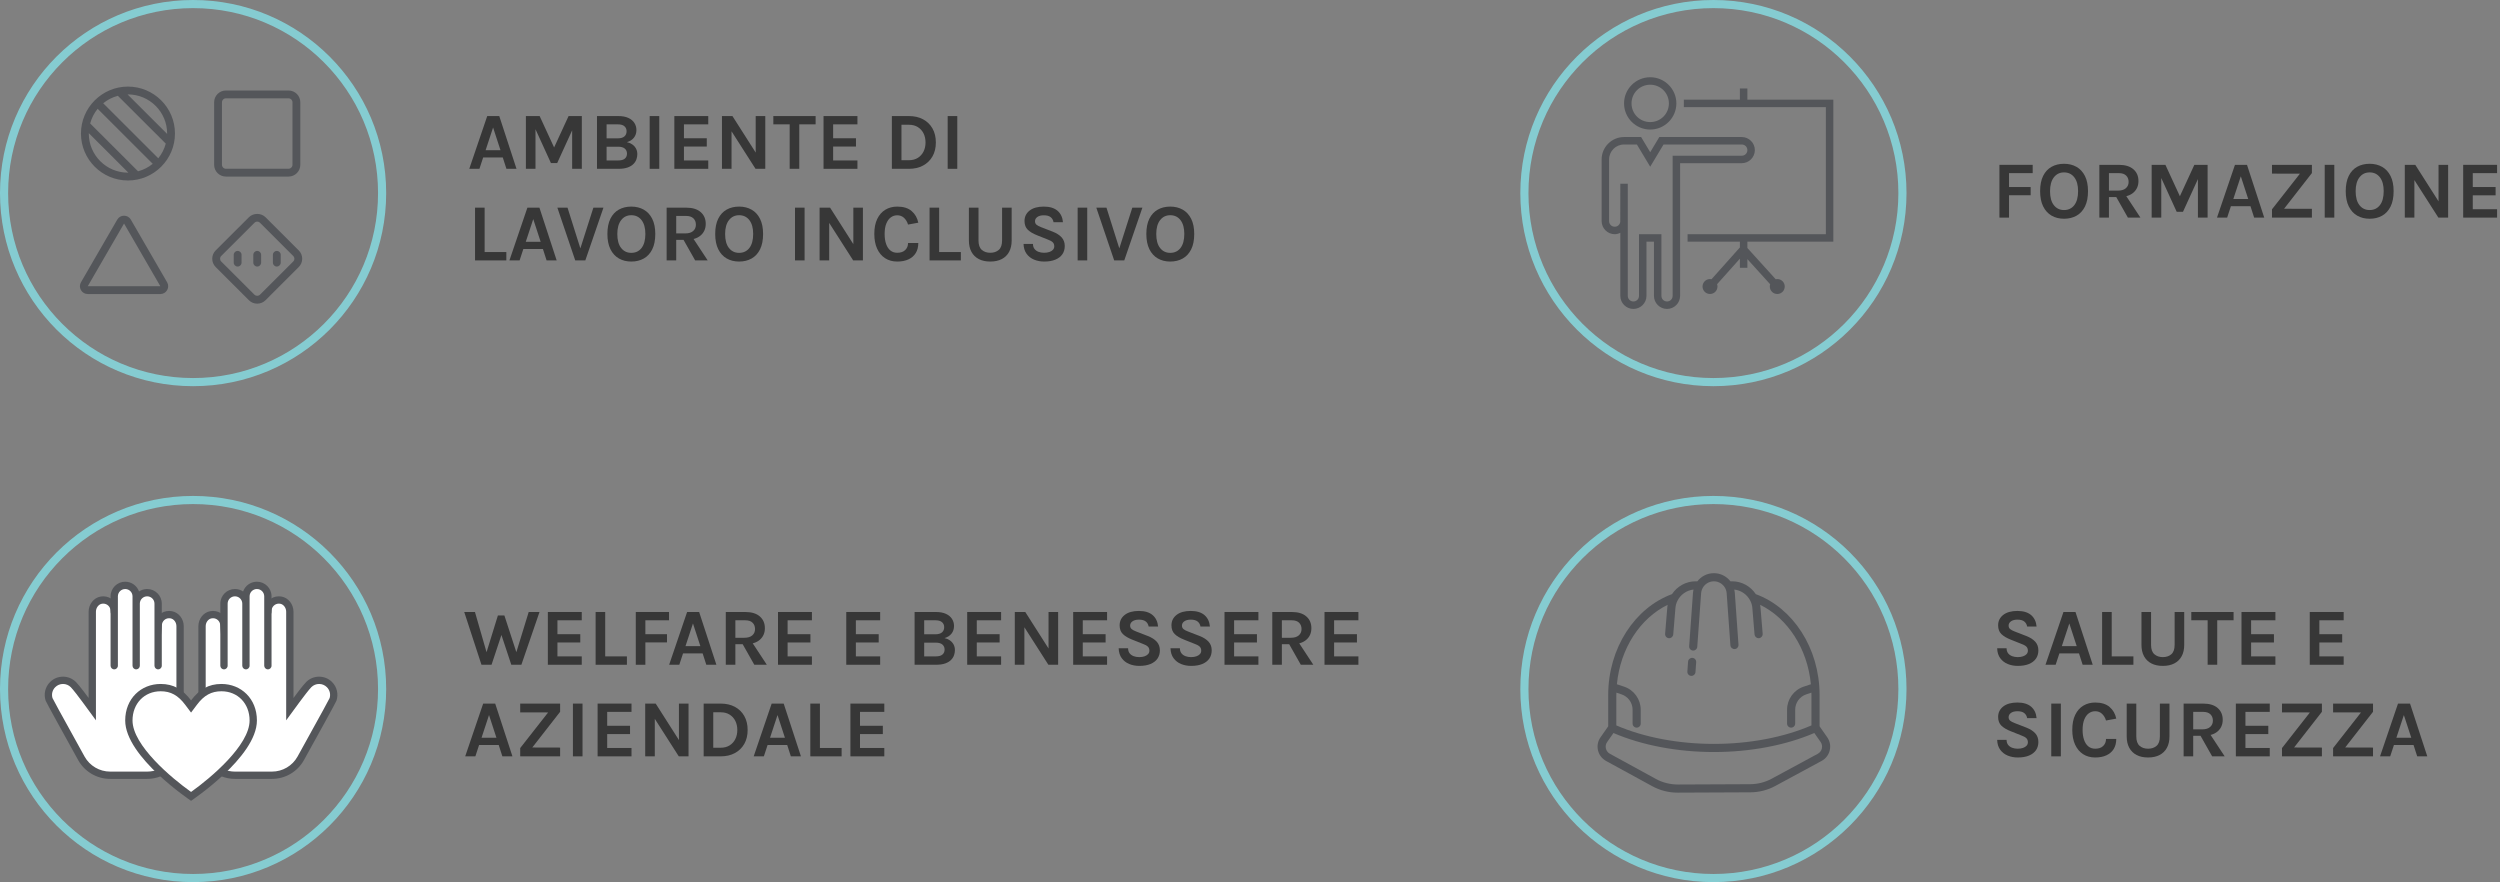 <?xml version="1.0" encoding="UTF-8"?>
<svg xmlns="http://www.w3.org/2000/svg" width="615px" height="217px" viewBox="0 0 615 217" version="1.1" role="img">
    <rect x="0" y="0" width="615" height="217" fill="#808080" stroke="none"/>
    <title>Cardini offerta</title><g id="export" stroke="none" stroke-width="1" fill="none" fill-rule="evenodd">
        <g id="cardini-offerta">
            <path d="M47.5,122 C73.734,122 95,143.266 95,169.5 C95,195.734 73.734,217 47.5,217 C21.266,217 0,195.734 0,169.5 C0,143.266 21.266,122 47.5,122 Z M47.5,124 C22.371,124 2,144.371 2,169.5 C2,194.629 22.371,215 47.5,215 C72.629,215 93,194.629 93,169.5 C93,144.371 72.629,124 47.5,124 Z" id="Oval" fill="#85CCD1" fill-rule="nonzero" />
            <path d="M47.5,0 C73.734,0 95,21.266 95,47.5 C95,73.734 73.734,95 47.5,95 C21.266,95 0,73.734 0,47.5 C0,21.266 21.266,0 47.5,0 Z M47.5,2 C22.371,2 2,22.371 2,47.5 C2,72.629 22.371,93 47.5,93 C72.629,93 93,72.629 93,47.5 C93,22.371 72.629,2 47.5,2 Z" id="Oval" fill="#85CCD1" fill-rule="nonzero" />
            <path d="M421.5,122 C447.734,122 469,143.266 469,169.5 C469,195.734 447.734,217 421.5,217 C395.266,217 374,195.734 374,169.5 C374,143.266 395.266,122 421.5,122 Z M421.5,124 C396.371,124 376,144.371 376,169.5 C376,194.629 396.371,215 421.5,215 C446.629,215 467,194.629 467,169.5 C467,144.371 446.629,124 421.5,124 Z" id="Oval" fill="#85CCD1" fill-rule="nonzero" />
            <path d="M421.5,0 C447.734,0 469,21.266 469,47.5 C469,73.734 447.734,95 421.5,95 C395.266,95 374,73.734 374,47.5 C374,21.266 395.266,0 421.5,0 Z M421.5,2 C396.371,2 376,22.371 376,47.5 C376,72.629 396.371,93 421.5,93 C446.629,93 467,72.629 467,47.5 C467,22.371 446.629,2 421.5,2 Z" id="Oval" fill="#85CCD1" fill-rule="nonzero" />
            <g transform="translate(11, 19)" id="Group-67">
                <g transform="translate(8.657, 0)">
                    <g id="Group-65" transform="translate(0, 2.301)">
                        <path d="M48.438,40.421 C47.907,40.421 47.474,40.854 47.474,41.384 L47.474,43.309 C47.474,43.839 47.907,44.271 48.438,44.271 C48.968,44.271 49.401,43.839 49.401,43.309 L49.401,41.384 C49.401,40.854 48.968,40.421 48.438,40.421 L48.438,40.421 Z M43.62,40.421 C43.089,40.421 42.656,40.854 42.656,41.384 L42.656,43.309 C42.656,43.839 43.089,44.271 43.62,44.271 C44.151,44.271 44.583,43.839 44.583,43.309 L44.583,41.384 C44.583,40.854 44.151,40.421 43.62,40.421 L43.62,40.421 Z M38.802,40.421 C38.271,40.421 37.838,40.854 37.838,41.384 L37.838,43.309 C37.838,43.839 38.271,44.271 38.802,44.271 C39.333,44.271 39.766,43.839 39.766,43.309 L39.766,41.384 C39.766,40.854 39.333,40.421 38.802,40.421 L38.802,40.421 Z M10.859,33.685 L19.787,49.109 L1.93,49.109 L10.859,33.685 Z M43.62,33.219 C43.88,33.219 44.121,33.32 44.301,33.501 L52.476,41.67 C52.657,41.85 52.758,42.09 52.758,42.346 C52.758,42.606 52.657,42.847 52.476,43.027 L44.297,51.192 C43.936,51.557 43.304,51.557 42.939,51.192 L34.764,43.027 C34.579,42.847 34.481,42.606 34.481,42.346 C34.481,42.086 34.579,41.846 34.764,41.666 L42.939,33.501 C43.119,33.32 43.36,33.219 43.62,33.219 L43.62,33.219 Z M10.859,31.76 C10.162,31.76 9.538,32.117 9.192,32.718 L0.259,48.147 C-0.086,48.748 -0.086,49.466 0.259,50.072 C0.609,50.673 1.235,51.034 1.93,51.034 L19.787,51.034 C20.487,51.034 21.108,50.673 21.458,50.072 C21.804,49.466 21.804,48.748 21.458,48.147 L12.526,32.718 C12.176,32.117 11.555,31.76 10.859,31.76 L10.859,31.76 Z M43.62,31.32 C42.871,31.32 42.121,31.594 41.576,32.14 L33.397,40.305 C32.851,40.85 32.554,41.575 32.554,42.346 C32.554,43.121 32.851,43.843 33.397,44.388 L41.576,52.556 C42.121,53.102 42.848,53.399 43.62,53.399 C44.392,53.399 45.118,53.102 45.663,52.556 L53.838,44.388 C54.385,43.843 54.685,43.121 54.685,42.346 C54.685,41.575 54.385,40.85 53.838,40.305 L45.663,32.14 C45.118,31.594 44.368,31.32 43.62,31.32 L43.62,31.32 Z M2.194,11.459 L11.913,21.169 C11.882,21.169 11.852,21.173 11.822,21.173 C6.507,21.173 2.187,16.858 2.187,11.549 C2.187,11.519 2.194,11.489 2.194,11.459 L2.194,11.459 Z M4.366,5.463 L17.916,18.996 C16.873,19.85 15.647,20.477 14.306,20.838 L2.526,9.068 C2.883,7.729 3.511,6.504 4.366,5.463 L4.366,5.463 Z M35.911,2.887 L51.328,2.887 C51.859,2.887 52.292,3.319 52.292,3.85 L52.292,19.248 C52.292,19.779 51.859,20.211 51.328,20.211 L35.911,20.211 C35.38,20.211 34.948,19.779 34.948,19.248 L34.948,3.85 C34.948,3.319 35.38,2.887 35.911,2.887 L35.911,2.887 Z M9.338,2.264 L21.122,14.03 C20.761,15.369 20.133,16.594 19.278,17.635 L5.729,4.102 C6.771,3.248 7.998,2.621 9.338,2.264 L9.338,2.264 Z M11.822,1.925 C17.137,1.925 21.458,6.24 21.458,11.549 C21.458,11.579 21.454,11.61 21.454,11.639 L11.732,1.933 C11.761,1.933 11.792,1.925 11.822,1.925 L11.822,1.925 Z M35.911,0.962 C34.319,0.962 33.021,2.26 33.021,3.85 L33.021,19.248 C33.021,20.838 34.319,22.136 35.911,22.136 L51.328,22.136 C52.92,22.136 54.219,20.838 54.219,19.248 L54.219,3.85 C54.219,2.26 52.92,0.962 51.328,0.962 L35.911,0.962 Z M11.822,0 C8.645,0 5.77,1.286 3.677,3.361 C3.666,3.368 3.658,3.372 3.647,3.384 C3.636,3.391 3.632,3.402 3.624,3.414 C1.547,5.504 0.259,8.376 0.259,11.549 C0.259,17.917 5.446,23.098 11.822,23.098 C14.999,23.098 17.874,21.812 19.967,19.737 C19.979,19.729 19.986,19.726 19.997,19.714 C20.009,19.707 20.009,19.696 20.016,19.684 C22.098,17.594 23.385,14.722 23.385,11.549 C23.385,5.181 18.198,0 11.822,0 L11.822,0 Z" id="Fill-1" fill="#54565A" />
                        <g id="Ambiente-di-lavoro-i" transform="translate(95.783, 7.25)" fill="#373737" fill-rule="nonzero">
                            <path d="M0,12.98 L4.42,0 L7.38,0 L11.62,12.98 L9.14,12.98 L8.24,10.18 L3.42,10.18 L2.5,12.98 L0,12.98 Z M4.02,8.4 L7.68,8.4 L5.86,2.82 L4.02,8.4 Z" id="Shape" />
                            <polygon id="Path" points="13.93 0 17.31 0 20.97 7.94 20.77 7.94 24.43 0 27.69 0 27.69 12.98 25.31 12.98 25.31 2.72 25.67 2.72 21.63 11.56 20.09 11.56 16.07 2.76 16.29 2.76 16.29 12.98 13.93 12.98" />
                            <path d="M31.42,12.98 L31.42,0 L36.66,0 C37.66,0 38.49,0.155 39.15,0.465 C39.81,0.775 40.303,1.19 40.63,1.71 C40.957,2.23 41.12,2.807 41.12,3.44 C41.12,4.173 40.915,4.8 40.505,5.32 C40.095,5.84 39.52,6.207 38.78,6.42 C39.267,6.52 39.703,6.703 40.09,6.97 C40.477,7.237 40.782,7.573 41.005,7.98 C41.228,8.387 41.34,8.853 41.34,9.38 C41.34,9.793 41.268,10.21 41.125,10.63 C40.982,11.05 40.735,11.438 40.385,11.795 C40.035,12.152 39.558,12.438 38.955,12.655 C38.352,12.872 37.593,12.98 36.68,12.98 L31.42,12.98 Z M33.78,10.92 L36.62,10.92 C37.373,10.92 37.925,10.768 38.275,10.465 C38.625,10.162 38.8,9.753 38.8,9.24 C38.8,8.727 38.62,8.315 38.26,8.005 C37.9,7.695 37.353,7.54 36.62,7.54 L33.78,7.54 L33.78,10.92 Z M33.78,2.04 L33.78,5.48 L36.56,5.48 C37.26,5.48 37.792,5.325 38.155,5.015 C38.518,4.705 38.7,4.28 38.7,3.74 C38.7,3.227 38.522,2.815 38.165,2.505 C37.808,2.195 37.28,2.04 36.58,2.04 L33.78,2.04 Z" id="Shape" />
                            <polygon id="Path" points="44.38 12.98 44.38 0 46.74 0 46.74 12.98" />
                            <polygon id="Path" points="50.45 12.98 50.45 0 58.79 0 58.79 2.04 52.81 2.04 52.81 5.46 58.43 5.46 58.43 7.5 52.81 7.5 52.81 10.92 58.79 10.92 58.79 12.98" />
                            <polygon id="Path" points="62.16 0 64.74 0 70.64 9.26 70.46 9.26 70.46 0 72.82 0 72.82 12.98 70.42 12.98 64.14 3.16 64.52 3.16 64.52 12.98 62.16 12.98" />
                            <polygon id="Path" points="74.8 2.04 74.8 0 85.2 0 85.2 2.04 80.65 2.04 81.18 1.5 81.18 12.98 78.82 12.98 78.82 1.5 79.35 2.04" />
                            <polygon id="Path" points="87.15 12.98 87.15 0 95.49 0 95.49 2.04 89.51 2.04 89.51 5.46 95.13 5.46 95.13 7.5 89.51 7.5 89.51 10.92 95.49 10.92 95.49 12.98" />
                            <path d="M103.96,0 L108.16,0 C109.48,0 110.637,0.265 111.63,0.795 C112.623,1.325 113.397,2.077 113.95,3.05 C114.503,4.023 114.78,5.173 114.78,6.5 C114.78,7.813 114.503,8.955 113.95,9.925 C113.397,10.895 112.623,11.647 111.63,12.18 C110.637,12.713 109.48,12.98 108.16,12.98 L103.96,12.98 L103.96,0 Z M106.32,2.14 L106.32,10.86 L108.16,10.86 C109,10.86 109.725,10.67 110.335,10.29 C110.945,9.91 111.415,9.392 111.745,8.735 C112.075,8.078 112.24,7.333 112.24,6.5 C112.24,5.653 112.075,4.903 111.745,4.25 C111.415,3.597 110.945,3.082 110.335,2.705 C109.725,2.328 109,2.14 108.16,2.14 L106.32,2.14 Z" id="Shape" />
                            <polygon id="Path" points="117.69 12.98 117.69 0 120.05 0 120.05 12.98" />
                            <polygon id="Path" points="3.78 22.531 3.78 33.451 9.12 33.451 9.12 35.511 1.42 35.511 1.42 22.531" />
                            <path d="M9.88,35.511 L14.3,22.531 L17.26,22.531 L21.5,35.511 L19.02,35.511 L18.12,32.711 L13.3,32.711 L12.38,35.511 L9.88,35.511 Z M13.9,30.931 L17.56,30.931 L15.74,25.351 L13.9,30.931 Z" id="Shape" />
                            <polygon id="Path" points="27.21 32.931 30.53 22.531 33.01 22.531 28.55 35.511 26.07 35.511 21.67 22.531 24.17 22.531 27.45 32.931" />
                            <path d="M39.86,35.791 C38.707,35.791 37.688,35.538 36.805,35.031 C35.922,34.524 35.23,33.768 34.73,32.761 C34.23,31.754 33.98,30.504 33.98,29.011 C33.98,27.491 34.23,26.233 34.73,25.236 C35.23,24.239 35.922,23.496 36.805,23.006 C37.688,22.516 38.707,22.271 39.86,22.271 C41.02,22.271 42.043,22.523 42.93,23.026 C43.817,23.529 44.51,24.281 45.01,25.281 C45.51,26.281 45.76,27.524 45.76,29.011 C45.76,30.524 45.51,31.784 45.01,32.791 C44.51,33.798 43.817,34.549 42.93,35.046 C42.043,35.543 41.02,35.791 39.86,35.791 Z M39.86,33.651 C40.92,33.651 41.762,33.251 42.385,32.451 C43.008,31.651 43.32,30.498 43.32,28.991 C43.32,27.538 43.008,26.408 42.385,25.601 C41.762,24.794 40.92,24.391 39.86,24.391 C38.82,24.391 37.987,24.796 37.36,25.606 C36.733,26.416 36.42,27.551 36.42,29.011 C36.42,30.511 36.733,31.659 37.36,32.456 C37.987,33.253 38.82,33.651 39.86,33.651 Z" id="Shape" />
                            <path d="M48.55,35.511 L48.55,22.531 L53.35,22.531 C54.903,22.531 56.095,22.894 56.925,23.621 C57.755,24.348 58.17,25.311 58.17,26.511 C58.17,27.691 57.755,28.643 56.925,29.366 C56.095,30.089 54.903,30.451 53.35,30.451 L50.91,30.451 L50.91,35.511 L48.55,35.511 Z M55.57,35.511 L52.13,29.431 L54.65,29.431 L58.65,35.511 L55.57,35.511 Z M50.91,28.871 L53.11,28.871 C53.977,28.871 54.633,28.673 55.08,28.276 C55.527,27.879 55.75,27.364 55.75,26.731 C55.75,26.084 55.547,25.563 55.14,25.166 C54.733,24.769 54.137,24.571 53.35,24.571 L50.91,24.571 L50.91,28.871 Z" id="Shape" />
                            <path d="M66.38,35.791 C65.227,35.791 64.208,35.538 63.325,35.031 C62.442,34.524 61.75,33.768 61.25,32.761 C60.75,31.754 60.5,30.504 60.5,29.011 C60.5,27.491 60.75,26.233 61.25,25.236 C61.75,24.239 62.442,23.496 63.325,23.006 C64.208,22.516 65.227,22.271 66.38,22.271 C67.54,22.271 68.563,22.523 69.45,23.026 C70.337,23.529 71.03,24.281 71.53,25.281 C72.03,26.281 72.28,27.524 72.28,29.011 C72.28,30.524 72.03,31.784 71.53,32.791 C71.03,33.798 70.337,34.549 69.45,35.046 C68.563,35.543 67.54,35.791 66.38,35.791 Z M66.38,33.651 C67.44,33.651 68.282,33.251 68.905,32.451 C69.528,31.651 69.84,30.498 69.84,28.991 C69.84,27.538 69.528,26.408 68.905,25.601 C68.282,24.794 67.44,24.391 66.38,24.391 C65.34,24.391 64.507,24.796 63.88,25.606 C63.253,26.416 62.94,27.551 62.94,29.011 C62.94,30.511 63.253,31.659 63.88,32.456 C64.507,33.253 65.34,33.651 66.38,33.651 Z" id="Shape" />
                            <polygon id="Path" points="80.13 35.511 80.13 22.531 82.49 22.531 82.49 35.511" />
                            <polygon id="Path" points="86.18 22.531 88.76 22.531 94.66 31.791 94.48 31.791 94.48 22.531 96.84 22.531 96.84 35.511 94.44 35.511 88.16 25.691 88.54 25.691 88.54 35.511 86.18 35.511" />
                            <path d="M105.28,35.791 C104.14,35.791 103.148,35.519 102.305,34.976 C101.462,34.433 100.807,33.654 100.34,32.641 C99.873,31.628 99.64,30.411 99.64,28.991 C99.64,27.524 99.882,26.293 100.365,25.296 C100.848,24.299 101.515,23.546 102.365,23.036 C103.215,22.526 104.187,22.271 105.28,22.271 C106.793,22.271 107.975,22.638 108.825,23.371 C109.675,24.104 110.22,25.058 110.46,26.231 L107.94,26.691 C107.733,26.011 107.403,25.461 106.95,25.041 C106.497,24.621 105.94,24.411 105.28,24.411 C104.7,24.411 104.177,24.579 103.71,24.916 C103.243,25.253 102.872,25.761 102.595,26.441 C102.318,27.121 102.18,27.971 102.18,28.991 C102.18,29.951 102.302,30.778 102.545,31.471 C102.788,32.164 103.14,32.698 103.6,33.071 C104.06,33.444 104.62,33.631 105.28,33.631 C106.127,33.631 106.782,33.406 107.245,32.956 C107.708,32.506 107.94,31.931 107.94,31.231 L110.46,31.231 C110.46,32.198 110.252,33.019 109.835,33.696 C109.418,34.373 108.823,34.891 108.05,35.251 C107.277,35.611 106.353,35.791 105.28,35.791 Z" id="Path" />
                            <polygon id="Path" points="115.59 22.531 115.59 33.451 120.93 33.451 120.93 35.511 113.23 35.511 113.23 22.531" />
                            <path d="M122.91,22.531 L125.27,22.531 L125.27,30.611 C125.27,31.678 125.542,32.448 126.085,32.921 C126.628,33.394 127.323,33.631 128.17,33.631 C129.023,33.631 129.72,33.394 130.26,32.921 C130.8,32.448 131.07,31.678 131.07,30.611 L131.07,22.531 L133.43,22.531 L133.43,30.611 C133.43,31.704 133.22,32.638 132.8,33.411 C132.38,34.184 131.778,34.774 130.995,35.181 C130.212,35.588 129.27,35.791 128.17,35.791 C127.07,35.791 126.128,35.588 125.345,35.181 C124.562,34.774 123.96,34.184 123.54,33.411 C123.12,32.638 122.91,31.704 122.91,30.611 L122.91,22.531 Z" id="Path" />
                            <path d="M141.43,35.791 C140.53,35.791 139.702,35.634 138.945,35.321 C138.188,35.008 137.575,34.531 137.105,33.891 C136.635,33.251 136.383,32.438 136.35,31.451 L138.67,31.451 C138.67,31.951 138.793,32.361 139.04,32.681 C139.287,33.001 139.618,33.239 140.035,33.396 C140.452,33.553 140.91,33.631 141.41,33.631 C141.89,33.631 142.318,33.568 142.695,33.441 C143.072,33.314 143.368,33.133 143.585,32.896 C143.802,32.659 143.91,32.378 143.91,32.051 C143.91,31.618 143.778,31.278 143.515,31.031 C143.252,30.784 142.83,30.558 142.25,30.351 L139.69,29.331 C138.69,28.938 137.923,28.481 137.39,27.961 C136.857,27.441 136.59,26.724 136.59,25.811 C136.59,24.758 137.007,23.904 137.84,23.251 C138.673,22.598 139.837,22.271 141.33,22.271 C142.783,22.271 143.907,22.609 144.7,23.286 C145.493,23.963 145.943,24.904 146.05,26.111 L143.73,26.111 C143.643,25.598 143.41,25.186 143.03,24.876 C142.65,24.566 142.083,24.411 141.33,24.411 C140.663,24.411 140.137,24.549 139.75,24.826 C139.363,25.103 139.17,25.451 139.17,25.871 C139.17,26.231 139.292,26.516 139.535,26.726 C139.778,26.936 140.157,27.138 140.67,27.331 L143.51,28.431 C144.47,28.804 145.207,29.274 145.72,29.841 C146.233,30.408 146.49,31.118 146.49,31.971 C146.49,32.751 146.293,33.426 145.9,33.996 C145.507,34.566 144.933,35.008 144.18,35.321 C143.427,35.634 142.51,35.791 141.43,35.791 Z" id="Path" />
                            <polygon id="Path" points="149.66 35.511 149.66 22.531 152.02 22.531 152.02 35.511" />
                            <polygon id="Path" points="159.79 32.931 163.11 22.531 165.59 22.531 161.13 35.511 158.65 35.511 154.25 22.531 156.75 22.531 160.03 32.931" />
                            <path d="M172.44,35.791 C171.287,35.791 170.268,35.538 169.385,35.031 C168.502,34.524 167.81,33.768 167.31,32.761 C166.81,31.754 166.56,30.504 166.56,29.011 C166.56,27.491 166.81,26.233 167.31,25.236 C167.81,24.239 168.502,23.496 169.385,23.006 C170.268,22.516 171.287,22.271 172.44,22.271 C173.6,22.271 174.623,22.523 175.51,23.026 C176.397,23.529 177.09,24.281 177.59,25.281 C178.09,26.281 178.34,27.524 178.34,29.011 C178.34,30.524 178.09,31.784 177.59,32.791 C177.09,33.798 176.397,34.549 175.51,35.046 C174.623,35.543 173.6,35.791 172.44,35.791 Z M172.44,33.651 C173.5,33.651 174.342,33.251 174.965,32.451 C175.588,31.651 175.9,30.498 175.9,28.991 C175.9,27.538 175.588,26.408 174.965,25.601 C174.342,24.794 173.5,24.391 172.44,24.391 C171.4,24.391 170.567,24.796 169.94,25.606 C169.313,26.416 169,27.551 169,29.011 C169,30.511 169.313,31.659 169.94,32.456 C170.567,33.253 171.4,33.651 172.44,33.651 Z" id="Shape" />
                        </g>
                    </g>
                    <g id="Group-66" transform="translate(374.343, 0)">
                        <g id="Formazione" transform="translate(97.86, 21.291)" fill="#373737" fill-rule="nonzero">
                            <polygon id="Path" points="0 13.24 0 0.26 8.18 0.26 8.18 2.3 2.36 2.3 2.36 5.72 7.68 5.72 7.68 7.74 2.36 7.74 2.36 13.24" />
                            <path d="M15.89,13.52 C14.737,13.52 13.718,13.267 12.835,12.76 C11.952,12.253 11.26,11.497 10.76,10.49 C10.26,9.483 10.01,8.233 10.01,6.74 C10.01,5.22 10.26,3.962 10.76,2.965 C11.26,1.968 11.952,1.225 12.835,0.735 C13.718,0.245 14.737,0 15.89,0 C17.05,0 18.073,0.252 18.96,0.755 C19.847,1.258 20.54,2.01 21.04,3.01 C21.54,4.01 21.79,5.253 21.79,6.74 C21.79,8.253 21.54,9.513 21.04,10.52 C20.54,11.527 19.847,12.278 18.96,12.775 C18.073,13.272 17.05,13.52 15.89,13.52 Z M15.89,11.38 C16.95,11.38 17.792,10.98 18.415,10.18 C19.038,9.38 19.35,8.227 19.35,6.72 C19.35,5.267 19.038,4.137 18.415,3.33 C17.792,2.523 16.95,2.12 15.89,2.12 C14.85,2.12 14.017,2.525 13.39,3.335 C12.763,4.145 12.45,5.28 12.45,6.74 C12.45,8.24 12.763,9.388 13.39,10.185 C14.017,10.982 14.85,11.38 15.89,11.38 Z" id="Shape" />
                            <path d="M24.58,13.24 L24.58,0.26 L29.38,0.26 C30.933,0.26 32.125,0.623 32.955,1.35 C33.785,2.077 34.2,3.04 34.2,4.24 C34.2,5.42 33.785,6.372 32.955,7.095 C32.125,7.818 30.933,8.18 29.38,8.18 L26.94,8.18 L26.94,13.24 L24.58,13.24 Z M31.6,13.24 L28.16,7.16 L30.68,7.16 L34.68,13.24 L31.6,13.24 Z M26.94,6.6 L29.14,6.6 C30.007,6.6 30.663,6.402 31.11,6.005 C31.557,5.608 31.78,5.093 31.78,4.46 C31.78,3.813 31.577,3.292 31.17,2.895 C30.763,2.498 30.167,2.3 29.38,2.3 L26.94,2.3 L26.94,6.6 Z" id="Shape" />
                            <polygon id="Path" points="37.45 0.26 40.83 0.26 44.49 8.2 44.29 8.2 47.95 0.26 51.21 0.26 51.21 13.24 48.83 13.24 48.83 2.98 49.19 2.98 45.15 11.82 43.61 11.82 39.59 3.02 39.81 3.02 39.81 13.24 37.45 13.24" />
                            <path d="M53.52,13.24 L57.94,0.26 L60.9,0.26 L65.14,13.24 L62.66,13.24 L61.76,10.44 L56.94,10.44 L56.02,13.24 L53.52,13.24 Z M57.54,8.66 L61.2,8.66 L59.38,3.08 L57.54,8.66 Z" id="Shape" />
                            <polygon id="Path" points="67.05 13.24 67.05 11.2 74.59 1.58 74.59 2.44 67.05 2.42 67.05 0.26 76.87 0.26 76.87 2.28 69.79 11.36 69.73 11.06 76.87 11.08 76.87 13.24" />
                            <polygon id="Path" points="80.02 13.24 80.02 0.26 82.38 0.26 82.38 13.24" />
                            <path d="M91.07,13.52 C89.917,13.52 88.898,13.267 88.015,12.76 C87.132,12.253 86.44,11.497 85.94,10.49 C85.44,9.483 85.19,8.233 85.19,6.74 C85.19,5.22 85.44,3.962 85.94,2.965 C86.44,1.968 87.132,1.225 88.015,0.735 C88.898,0.245 89.917,0 91.07,0 C92.23,0 93.253,0.252 94.14,0.755 C95.027,1.258 95.72,2.01 96.22,3.01 C96.72,4.01 96.97,5.253 96.97,6.74 C96.97,8.253 96.72,9.513 96.22,10.52 C95.72,11.527 95.027,12.278 94.14,12.775 C93.253,13.272 92.23,13.52 91.07,13.52 Z M91.07,11.38 C92.13,11.38 92.972,10.98 93.595,10.18 C94.218,9.38 94.53,8.227 94.53,6.72 C94.53,5.267 94.218,4.137 93.595,3.33 C92.972,2.523 92.13,2.12 91.07,2.12 C90.03,2.12 89.197,2.525 88.57,3.335 C87.943,4.145 87.63,5.28 87.63,6.74 C87.63,8.24 87.943,9.388 88.57,10.185 C89.197,10.982 90.03,11.38 91.07,11.38 Z" id="Shape" />
                            <polygon id="Path" points="99.72 0.26 102.3 0.26 108.2 9.52 108.02 9.52 108.02 0.26 110.38 0.26 110.38 13.24 107.98 13.24 101.7 3.42 102.08 3.42 102.08 13.24 99.72 13.24" />
                            <polygon id="Path" points="114.08 13.24 114.08 0.26 122.42 0.26 122.42 2.3 116.44 2.3 116.44 5.72 122.06 5.72 122.06 7.76 116.44 7.76 116.44 11.18 122.42 11.18 122.42 13.24" />
                        </g>
                        <path d="M5.516,16.548 L8.673,16.548 L11.952,22.01 L15.23,16.548 L34.476,16.548 C35.248,16.548 35.855,17.155 35.855,17.927 C35.855,18.7 35.248,19.306 34.476,19.306 L17.468,19.306 L17.468,53.782 C17.468,54.555 16.861,55.161 16.089,55.161 C15.316,55.161 14.71,54.555 14.71,53.782 L14.71,38.613 L9.194,38.613 L9.194,53.782 C9.194,54.555 8.587,55.161 7.815,55.161 C7.042,55.161 6.435,54.555 6.435,53.782 L6.435,26.202 L4.597,26.202 C4.597,26.264 4.593,35.518 4.585,35.579 C4.497,36.261 3.927,36.774 3.218,36.774 C2.445,36.774 1.839,36.167 1.839,35.395 L1.839,20.226 C1.839,18.186 3.476,16.548 5.516,16.548 L5.516,16.548 Z M5.516,14.71 C2.481,14.71 0,17.191 0,20.226 L0,35.395 C0,37.162 1.451,38.613 3.218,38.613 C3.717,38.613 4.173,38.477 4.597,38.268 L4.597,53.782 C4.597,55.549 6.048,57 7.815,57 C9.582,57 11.032,55.549 11.032,53.782 L11.032,40.452 L12.871,40.452 L12.871,53.782 C12.871,55.549 14.322,57 16.089,57 C17.856,57 19.306,55.549 19.306,53.782 L19.306,21.145 L34.476,21.145 C36.243,21.145 37.694,19.694 37.694,17.927 C37.694,16.16 36.243,14.71 34.476,14.71 L14.189,14.71 L11.952,18.441 L9.714,14.71 L5.516,14.71 Z M34.016,2.758 L34.016,5.516 L20.226,5.516 L20.226,7.355 L55.161,7.355 L55.161,38.613 L21.145,38.613 L21.145,40.452 L34.016,40.452 L34.016,41.863 L27.035,49.685 C26.912,49.656 26.787,49.645 26.661,49.645 C25.645,49.645 24.823,50.468 24.823,51.484 C24.823,52.5 25.645,53.323 26.661,53.323 C27.677,53.323 28.5,52.5 28.5,51.484 C28.5,51.29 28.468,51.096 28.406,50.909 L34.016,44.628 L34.016,46.887 L35.855,46.887 L35.855,44.747 L41.457,50.924 C41.399,51.103 41.371,51.294 41.371,51.484 C41.371,52.5 42.194,53.323 43.21,53.323 C44.226,53.323 45.048,52.5 45.048,51.484 C45.048,50.468 44.226,49.645 43.21,49.645 C43.08,49.645 42.948,49.66 42.822,49.688 L35.855,42.006 L35.855,40.452 L57,40.452 L57,5.516 L35.855,5.516 L35.855,2.758 L34.016,2.758 Z M11.952,1.839 C14.501,1.839 16.548,3.886 16.548,6.435 C16.548,8.985 14.501,11.032 11.952,11.032 C9.402,11.032 7.355,8.985 7.355,6.435 C7.355,3.886 9.402,1.839 11.952,1.839 L11.952,1.839 Z M11.952,0 C8.408,0 5.516,2.891 5.516,6.435 C5.516,9.98 8.408,12.871 11.952,12.871 C15.496,12.871 18.387,9.98 18.387,6.435 C18.387,2.891 15.496,0 11.952,0 L11.952,0 Z" id="Fill-1" fill="#54565A" />
                    </g>
                </g>
                <g transform="translate(0, 122)">
                    <g id="Group-65" transform="translate(0, 2.1)">
                        <g id="Group-23">
                            <path d="M16.1,47.612 C13.155,47.612 10.44,46.018 9.017,43.453 C2.382,31.494 1.185,29.224 1.064,28.934 C0.652,27.677 0.987,26.274 1.953,25.309 C2.636,24.63 3.539,24.256 4.5,24.256 C5.462,24.256 6.365,24.63 7.046,25.309 C7.731,25.991 9.465,28.302 10.075,29.134 L11.7,31.353 L11.7,7.38 C11.7,5.963 12.663,4.738 13.94,4.531 C14.096,4.506 14.249,4.493 14.4,4.493 C15.889,4.493 17.1,5.702 17.1,7.188 C17.1,7.921 17.1,7.921 26.729,11.338 L27.834,11.73 L27.927,10.564 C28.041,9.152 29.191,8.086 30.602,8.086 C30.775,8.086 30.95,8.103 31.128,8.135 C32.366,8.365 33.3,9.574 33.3,10.945 L33.3,39.527 C33.3,43.985 29.666,47.612 25.2,47.612 L16.1,47.612 Z" id="Fill-1" fill="#FFFFFF" />
                            <g id="Group-5" transform="translate(0, 3.595)" fill="#54565A">
                                <path d="M14.4,0 C14.202,0 14.001,0.016 13.796,0.049 C12.026,0.336 10.8,1.996 10.8,3.785 L10.8,25.009 C10.8,25.009 8.567,21.96 7.683,21.078 C6.804,20.201 5.652,19.763 4.5,19.763 C3.348,19.763 2.196,20.201 1.318,21.078 C0.078,22.316 -0.288,24.098 0.224,25.656 C0.368,26.094 5.147,34.734 8.23,40.291 C9.816,43.149 12.827,44.915 16.1,44.915 L25.2,44.915 C30.17,44.915 34.2,40.893 34.2,35.932 L34.2,7.352 C34.2,5.6 33.018,3.979 31.292,3.658 C31.058,3.615 30.827,3.593 30.6,3.593 C28.712,3.593 27.18,5.05 27.029,6.897 C27.029,6.897 18,3.692 18,3.593 C18,1.608 16.388,0 14.4,0 M14.4,1.797 C15.392,1.797 16.2,2.603 16.2,3.593 C16.2,4.876 17.01,5.176 18.783,5.835 C19.635,6.152 20.769,6.563 21.903,6.973 C24.164,7.788 26.426,8.59 26.426,8.59 L28.633,9.373 L28.822,7.043 C28.901,6.099 29.664,5.39 30.6,5.39 C30.719,5.39 30.842,5.401 30.962,5.424 C31.783,5.577 32.4,6.405 32.4,7.352 L32.4,35.932 C32.4,39.896 29.171,43.119 25.2,43.119 L16.1,43.119 C13.482,43.119 11.07,41.701 9.805,39.421 C3.219,27.553 2.097,25.408 1.912,25.027 C1.628,24.075 1.883,23.054 2.591,22.35 C3.102,21.84 3.779,21.559 4.5,21.559 C5.222,21.559 5.899,21.84 6.41,22.348 C6.981,22.918 8.516,24.933 9.348,26.069 L12.6,30.506 L12.6,25.009 L12.6,3.785 C12.6,2.821 13.252,1.958 14.085,1.822 C14.192,1.806 14.296,1.797 14.4,1.797" id="Fill-3" />
                            </g>
                            <g id="Group-9" transform="translate(16.2, 0)">
                                <path d="M11.7,20.663 L11.7,5.392 C11.7,3.904 10.49,2.697 9,2.697 C7.51,2.697 6.3,3.904 6.3,5.392 L6.3,20.663 M0.9,20.663 L0.9,3.595 C0.9,2.107 2.11,0.9 3.6,0.9 C5.09,0.9 6.3,2.107 6.3,3.595 L6.3,20.663" id="Fill-6" fill="#FFFFFF" />
                                <path d="M3.6,0 C5.138,0 6.453,0.965 6.968,2.322 L6.996,2.405 L7.081,2.35 C7.586,2.031 8.176,1.835 8.809,1.802 L9,1.797 C10.987,1.797 12.6,3.406 12.6,5.392 L12.6,20.663 C12.6,21.16 12.197,21.563 11.7,21.563 C11.203,21.563 10.8,21.16 10.8,20.663 L10.8,5.392 C10.8,4.401 9.994,3.597 9,3.597 C8.006,3.597 7.2,4.401 7.2,5.392 L7.2,20.663 C7.2,21.122 6.857,21.5 6.413,21.556 L6.3,21.563 C5.803,21.563 5.4,21.16 5.4,20.663 L5.4,5.392 L5.4,3.595 C5.4,2.605 4.594,1.8 3.6,1.8 C2.606,1.8 1.8,2.605 1.8,3.595 L1.8,20.663 C1.8,21.16 1.397,21.563 0.9,21.563 C0.403,21.563 0,21.16 0,20.663 L0,3.595 C0,1.61 1.613,0 3.6,0 Z" id="Stroke-8" fill="#54565A" fill-rule="nonzero" />
                            </g>
                            <path d="M46.8,47.612 C42.335,47.612 38.7,43.985 38.7,39.527 L38.7,10.947 C38.7,9.574 39.635,8.367 40.873,8.137 C41.051,8.103 41.226,8.086 41.399,8.086 C42.81,8.086 43.96,9.152 44.073,10.564 L44.167,11.73 L45.272,11.338 C54.9,7.921 54.9,7.921 54.9,7.188 C54.9,5.702 56.112,4.493 57.6,4.493 C57.752,4.493 57.905,4.506 58.061,4.531 C59.337,4.738 60.3,5.963 60.3,7.38 L60.3,31.353 L61.926,29.134 C62.536,28.302 64.269,25.991 64.955,25.309 C65.636,24.63 66.539,24.256 67.5,24.256 C68.462,24.256 69.365,24.63 70.046,25.309 C71.012,26.272 71.347,27.675 70.92,28.972 C70.812,29.224 69.615,31.494 62.982,43.453 C61.559,46.018 58.844,47.612 55.899,47.612 C55.899,47.612 46.8,47.612 46.8,47.612" id="Fill-10" fill="#FFFFFF" />
                            <g id="Group-14" transform="translate(37.8, 3.595)" fill="#54565A">
                                <path d="M19.8,0 C17.811,0 16.2,1.608 16.2,3.593 C16.2,3.692 7.171,6.897 7.171,6.897 C7.02,5.05 5.488,3.593 3.6,3.593 C3.373,3.593 3.143,3.615 2.909,3.658 C1.183,3.978 0,5.6 0,7.352 L0,35.932 C0,40.893 4.03,44.915 9,44.915 L18.101,44.915 C21.373,44.915 24.385,43.149 25.97,40.293 C29.054,34.736 33.833,26.096 33.977,25.657 C34.488,24.1 34.123,22.317 32.882,21.08 C32.004,20.201 30.852,19.763 29.7,19.763 C28.548,19.763 27.396,20.201 26.518,21.078 C25.634,21.96 23.4,25.009 23.4,25.009 L23.4,3.785 C23.4,1.996 22.174,0.336 20.405,0.049 C20.2,0.016 19.998,0 19.8,0 M19.8,1.797 C19.903,1.797 20.009,1.806 20.115,1.822 C20.948,1.958 21.6,2.821 21.6,3.785 L21.6,25.009 L21.6,30.506 L24.853,26.069 C25.686,24.933 27.22,22.918 27.79,22.348 C28.301,21.84 28.978,21.559 29.7,21.559 C30.422,21.559 31.099,21.84 31.61,22.348 C32.315,23.052 32.573,24.073 32.288,25.025 C32.103,25.406 30.982,27.553 24.395,39.419 C23.13,41.701 20.718,43.119 18.101,43.119 L9,43.119 C5.029,43.119 1.8,39.896 1.8,35.932 L1.8,7.352 C1.8,6.405 2.417,5.577 3.238,5.424 C3.359,5.401 3.481,5.39 3.6,5.39 C4.536,5.39 5.299,6.099 5.377,7.043 L5.566,9.373 L7.772,8.59 C7.772,8.59 10.033,7.787 12.296,6.973 C13.43,6.563 14.566,6.152 15.415,5.835 C17.19,5.176 18,4.876 18,3.593 C18,3.114 18.187,2.663 18.527,2.323 C18.868,1.983 19.319,1.797 19.8,1.797" id="Fill-12" />
                            </g>
                            <g id="Group-18" transform="translate(43.2, 0)">
                                <path d="M0.9,20.663 L0.9,5.392 C0.9,3.904 2.11,2.697 3.6,2.697 C5.09,2.697 6.3,3.904 6.3,5.392 L6.3,20.663 M11.7,20.663 L11.7,3.595 C11.7,2.107 10.49,0.9 9,0.9 C7.51,0.9 6.3,2.107 6.3,3.595 L6.3,20.663" id="Fill-15" fill="#FFFFFF" />
                                <path d="M9,0 C10.987,0 12.6,1.61 12.6,3.595 L12.6,20.663 C12.6,21.16 12.197,21.563 11.7,21.563 C11.203,21.563 10.8,21.16 10.8,20.663 L10.8,3.595 C10.8,2.605 9.994,1.8 9,1.8 C8.006,1.8 7.2,2.605 7.2,3.595 L7.2,20.663 C7.2,21.16 6.797,21.563 6.3,21.563 C5.803,21.563 5.4,21.16 5.4,20.663 L5.4,5.392 C5.4,4.401 4.594,3.597 3.6,3.597 C2.606,3.597 1.8,4.401 1.8,5.392 L1.8,20.663 C1.8,21.16 1.397,21.563 0.9,21.563 C0.403,21.563 0,21.16 0,20.663 L0,5.392 C0,3.406 1.613,1.797 3.6,1.797 C4.305,1.797 4.963,1.999 5.519,2.35 L5.603,2.405 L5.632,2.322 C6.126,1.021 7.353,0.081 8.809,0.005 L9,0 Z" id="Stroke-17" fill="#54565A" fill-rule="nonzero" />
                            </g>
                            <path d="M36,52.809 C33.313,50.925 20.7,41.679 20.7,34.137 C20.7,29.454 23.989,26.053 28.523,26.053 C31.32,26.053 33.342,27.154 35.28,29.736 L36,30.695 L36.72,29.736 C38.659,27.154 40.68,26.053 43.478,26.053 C48.012,26.053 51.3,29.454 51.3,34.137 C51.3,41.685 38.69,50.925 36,52.809" id="Fill-19" fill="#FFFFFF" />
                            <path d="M43.478,25.154 C40.299,25.154 38.025,26.502 36,29.197 C33.975,26.502 31.702,25.154 28.523,25.154 C23.705,25.154 19.8,28.747 19.8,34.137 C19.8,43.12 36,53.9 36,53.9 C36,53.9 52.2,43.12 52.2,34.137 C52.2,28.747 48.296,25.154 43.478,25.154 M43.478,26.951 C47.49,26.951 50.4,29.973 50.4,34.137 C50.4,40.246 40.792,48.32 36,51.717 C31.207,48.322 21.6,40.255 21.6,34.137 C21.6,29.973 24.511,26.951 28.523,26.951 C31.004,26.951 32.809,27.944 34.56,30.275 L36,32.192 L37.44,30.275 C39.192,27.944 40.997,26.951 43.478,26.951" id="Fill-21" fill="#54565A" />
                        </g>
                        <g id="welfare-e-benessere" transform="translate(103.2, 7.191)" fill="#373737" fill-rule="nonzero">
                            <polygon id="Path" points="0 0.26 2.64 0.26 5.78 11.16 5.18 11.16 8.28 1.12 9.88 1.12 13.1 11 12.56 11 15.86 0.26 18.52 0.26 14.06 13.24 11.58 13.24 9.04 5.58 9.26 5.58 6.72 13.24 4.24 13.24" />
                            <polygon id="Path" points="20.57 13.24 20.57 0.26 28.91 0.26 28.91 2.3 22.93 2.3 22.93 5.72 28.55 5.72 28.55 7.76 22.93 7.76 22.93 11.18 28.91 11.18 28.91 13.24" />
                            <polygon id="Path" points="34.68 0.26 34.68 11.18 40.02 11.18 40.02 13.24 32.32 13.24 32.32 0.26" />
                            <polygon id="Path" points="42.2 13.24 42.2 0.26 50.38 0.26 50.38 2.3 44.56 2.3 44.56 5.72 49.88 5.72 49.88 7.74 44.56 7.74 44.56 13.24" />
                            <path d="M50.41,13.24 L54.83,0.26 L57.79,0.26 L62.03,13.24 L59.55,13.24 L58.65,10.44 L53.83,10.44 L52.91,13.24 L50.41,13.24 Z M54.43,8.66 L58.09,8.66 L56.27,3.08 L54.43,8.66 Z" id="Shape" />
                            <path d="M64.34,13.24 L64.34,0.26 L69.14,0.26 C70.693,0.26 71.885,0.623 72.715,1.35 C73.545,2.077 73.96,3.04 73.96,4.24 C73.96,5.42 73.545,6.372 72.715,7.095 C71.885,7.818 70.693,8.18 69.14,8.18 L66.7,8.18 L66.7,13.24 L64.34,13.24 Z M71.36,13.24 L67.92,7.16 L70.44,7.16 L74.44,13.24 L71.36,13.24 Z M66.7,6.6 L68.9,6.6 C69.767,6.6 70.423,6.402 70.87,6.005 C71.317,5.608 71.54,5.093 71.54,4.46 C71.54,3.813 71.337,3.292 70.93,2.895 C70.523,2.498 69.927,2.3 69.14,2.3 L66.7,2.3 L66.7,6.6 Z" id="Shape" />
                            <polygon id="Path" points="77.19 13.24 77.19 0.26 85.53 0.26 85.53 2.3 79.55 2.3 79.55 5.72 85.17 5.72 85.17 7.76 79.55 7.76 79.55 11.18 85.53 11.18 85.53 13.24" />
                            <polygon id="Path" points="93.98 13.24 93.98 0.26 102.32 0.26 102.32 2.3 96.34 2.3 96.34 5.72 101.96 5.72 101.96 7.76 96.34 7.76 96.34 11.18 102.32 11.18 102.32 13.24" />
                            <path d="M110.79,13.24 L110.79,0.26 L116.03,0.26 C117.03,0.26 117.86,0.415 118.52,0.725 C119.18,1.035 119.673,1.45 120,1.97 C120.327,2.49 120.49,3.067 120.49,3.7 C120.49,4.433 120.285,5.06 119.875,5.58 C119.465,6.1 118.89,6.467 118.15,6.68 C118.637,6.78 119.073,6.963 119.46,7.23 C119.847,7.497 120.152,7.833 120.375,8.24 C120.598,8.647 120.71,9.113 120.71,9.64 C120.71,10.053 120.638,10.47 120.495,10.89 C120.352,11.31 120.105,11.698 119.755,12.055 C119.405,12.412 118.928,12.698 118.325,12.915 C117.722,13.132 116.963,13.24 116.05,13.24 L110.79,13.24 Z M113.15,11.18 L115.99,11.18 C116.743,11.18 117.295,11.028 117.645,10.725 C117.995,10.422 118.17,10.013 118.17,9.5 C118.17,8.987 117.99,8.575 117.63,8.265 C117.27,7.955 116.723,7.8 115.99,7.8 L113.15,7.8 L113.15,11.18 Z M113.15,2.3 L113.15,5.74 L115.93,5.74 C116.63,5.74 117.162,5.585 117.525,5.275 C117.888,4.965 118.07,4.54 118.07,4 C118.07,3.487 117.892,3.075 117.535,2.765 C117.178,2.455 116.65,2.3 115.95,2.3 L113.15,2.3 Z" id="Shape" />
                            <polygon id="Path" points="123.73 13.24 123.73 0.26 132.07 0.26 132.07 2.3 126.09 2.3 126.09 5.72 131.71 5.72 131.71 7.76 126.09 7.76 126.09 11.18 132.07 11.18 132.07 13.24" />
                            <polygon id="Path" points="135.44 0.26 138.02 0.26 143.92 9.52 143.74 9.52 143.74 0.26 146.1 0.26 146.1 13.24 143.7 13.24 137.42 3.42 137.8 3.42 137.8 13.24 135.44 13.24" />
                            <polygon id="Path" points="149.8 13.24 149.8 0.26 158.14 0.26 158.14 2.3 152.16 2.3 152.16 5.72 157.78 5.72 157.78 7.76 152.16 7.76 152.16 11.18 158.14 11.18 158.14 13.24" />
                            <path d="M166.07,13.52 C165.17,13.52 164.342,13.363 163.585,13.05 C162.828,12.737 162.215,12.26 161.745,11.62 C161.275,10.98 161.023,10.167 160.99,9.18 L163.31,9.18 C163.31,9.68 163.433,10.09 163.68,10.41 C163.927,10.73 164.258,10.968 164.675,11.125 C165.092,11.282 165.55,11.36 166.05,11.36 C166.53,11.36 166.958,11.297 167.335,11.17 C167.712,11.043 168.008,10.862 168.225,10.625 C168.442,10.388 168.55,10.107 168.55,9.78 C168.55,9.347 168.418,9.007 168.155,8.76 C167.892,8.513 167.47,8.287 166.89,8.08 L164.33,7.06 C163.33,6.667 162.563,6.21 162.03,5.69 C161.497,5.17 161.23,4.453 161.23,3.54 C161.23,2.487 161.647,1.633 162.48,0.98 C163.313,0.327 164.477,0 165.97,0 C167.423,0 168.547,0.338 169.34,1.015 C170.133,1.692 170.583,2.633 170.69,3.84 L168.37,3.84 C168.283,3.327 168.05,2.915 167.67,2.605 C167.29,2.295 166.723,2.14 165.97,2.14 C165.303,2.14 164.777,2.278 164.39,2.555 C164.003,2.832 163.81,3.18 163.81,3.6 C163.81,3.96 163.932,4.245 164.175,4.455 C164.418,4.665 164.797,4.867 165.31,5.06 L168.15,6.16 C169.11,6.533 169.847,7.003 170.36,7.57 C170.873,8.137 171.13,8.847 171.13,9.7 C171.13,10.48 170.933,11.155 170.54,11.725 C170.147,12.295 169.573,12.737 168.82,13.05 C168.067,13.363 167.15,13.52 166.07,13.52 Z" id="Path" />
                            <path d="M178.82,13.52 C177.92,13.52 177.092,13.363 176.335,13.05 C175.578,12.737 174.965,12.26 174.495,11.62 C174.025,10.98 173.773,10.167 173.74,9.18 L176.06,9.18 C176.06,9.68 176.183,10.09 176.43,10.41 C176.677,10.73 177.008,10.968 177.425,11.125 C177.842,11.282 178.3,11.36 178.8,11.36 C179.28,11.36 179.708,11.297 180.085,11.17 C180.462,11.043 180.758,10.862 180.975,10.625 C181.192,10.388 181.3,10.107 181.3,9.78 C181.3,9.347 181.168,9.007 180.905,8.76 C180.642,8.513 180.22,8.287 179.64,8.08 L177.08,7.06 C176.08,6.667 175.313,6.21 174.78,5.69 C174.247,5.17 173.98,4.453 173.98,3.54 C173.98,2.487 174.397,1.633 175.23,0.98 C176.063,0.327 177.227,0 178.72,0 C180.173,0 181.297,0.338 182.09,1.015 C182.883,1.692 183.333,2.633 183.44,3.84 L181.12,3.84 C181.033,3.327 180.8,2.915 180.42,2.605 C180.04,2.295 179.473,2.14 178.72,2.14 C178.053,2.14 177.527,2.278 177.14,2.555 C176.753,2.832 176.56,3.18 176.56,3.6 C176.56,3.96 176.682,4.245 176.925,4.455 C177.168,4.665 177.547,4.867 178.06,5.06 L180.9,6.16 C181.86,6.533 182.597,7.003 183.11,7.57 C183.623,8.137 183.88,8.847 183.88,9.7 C183.88,10.48 183.683,11.155 183.29,11.725 C182.897,12.295 182.323,12.737 181.57,13.05 C180.817,13.363 179.9,13.52 178.82,13.52 Z" id="Path" />
                            <polygon id="Path" points="187.03 13.24 187.03 0.26 195.37 0.26 195.37 2.3 189.39 2.3 189.39 5.72 195.01 5.72 195.01 7.76 189.39 7.76 189.39 11.18 195.37 11.18 195.37 13.24" />
                            <path d="M198.78,13.24 L198.78,0.26 L203.58,0.26 C205.133,0.26 206.325,0.623 207.155,1.35 C207.985,2.077 208.4,3.04 208.4,4.24 C208.4,5.42 207.985,6.372 207.155,7.095 C206.325,7.818 205.133,8.18 203.58,8.18 L201.14,8.18 L201.14,13.24 L198.78,13.24 Z M205.8,13.24 L202.36,7.16 L204.88,7.16 L208.88,13.24 L205.8,13.24 Z M201.14,6.6 L203.34,6.6 C204.207,6.6 204.863,6.402 205.31,6.005 C205.757,5.608 205.98,5.093 205.98,4.46 C205.98,3.813 205.777,3.292 205.37,2.895 C204.963,2.498 204.367,2.3 203.58,2.3 L201.14,2.3 L201.14,6.6 Z" id="Shape" />
                            <polygon id="Path" points="211.63 13.24 211.63 0.26 219.97 0.26 219.97 2.3 213.99 2.3 213.99 5.72 219.61 5.72 219.61 7.76 213.99 7.76 213.99 11.18 219.97 11.18 219.97 13.24" />
                            <path d="M0.24,35.771 L4.66,22.791 L7.62,22.791 L11.86,35.771 L9.38,35.771 L8.48,32.971 L3.66,32.971 L2.74,35.771 L0.24,35.771 Z M4.26,31.191 L7.92,31.191 L6.1,25.611 L4.26,31.191 Z" id="Shape" />
                            <polygon id="Path" points="13.77 35.771 13.77 33.731 21.31 24.111 21.31 24.971 13.77 24.951 13.77 22.791 23.59 22.791 23.59 24.811 16.51 33.891 16.45 33.591 23.59 33.611 23.59 35.771" />
                            <polygon id="Path" points="26.74 35.771 26.74 22.791 29.1 22.791 29.1 35.771" />
                            <polygon id="Path" points="32.81 35.771 32.81 22.791 41.15 22.791 41.15 24.831 35.17 24.831 35.17 28.251 40.79 28.251 40.79 30.291 35.17 30.291 35.17 33.711 41.15 33.711 41.15 35.771" />
                            <polygon id="Path" points="44.52 22.791 47.1 22.791 53 32.051 52.82 32.051 52.82 22.791 55.18 22.791 55.18 35.771 52.78 35.771 46.5 25.951 46.88 25.951 46.88 35.771 44.52 35.771" />
                            <path d="M58.9,22.791 L63.1,22.791 C64.42,22.791 65.577,23.056 66.57,23.586 C67.563,24.116 68.337,24.868 68.89,25.841 C69.443,26.814 69.72,27.964 69.72,29.291 C69.72,30.604 69.443,31.746 68.89,32.716 C68.337,33.686 67.563,34.438 66.57,34.971 C65.577,35.504 64.42,35.771 63.1,35.771 L58.9,35.771 L58.9,22.791 Z M61.26,24.931 L61.26,33.651 L63.1,33.651 C63.94,33.651 64.665,33.461 65.275,33.081 C65.885,32.701 66.355,32.183 66.685,31.526 C67.015,30.869 67.18,30.124 67.18,29.291 C67.18,28.444 67.015,27.694 66.685,27.041 C66.355,26.388 65.885,25.873 65.275,25.496 C64.665,25.119 63.94,24.931 63.1,24.931 L61.26,24.931 Z" id="Shape" />
                            <path d="M71.21,35.771 L75.63,22.791 L78.59,22.791 L82.83,35.771 L80.35,35.771 L79.45,32.971 L74.63,32.971 L73.71,35.771 L71.21,35.771 Z M75.23,31.191 L78.89,31.191 L77.07,25.611 L75.23,31.191 Z" id="Shape" />
                            <polygon id="Path" points="87.5 22.791 87.5 33.711 92.84 33.711 92.84 35.771 85.14 35.771 85.14 22.791" />
                            <polygon id="Path" points="95 35.771 95 22.791 103.34 22.791 103.34 24.831 97.36 24.831 97.36 28.251 102.98 28.251 102.98 30.291 97.36 30.291 97.36 33.711 103.34 33.711 103.34 35.771" />
                        </g>
                    </g>
                    <g id="Group-66" transform="translate(382, 0)">
                        <path d="M53.322,39.318 L54.867,41.519 C55.197,41.99 55.307,42.56 55.177,43.131 C55.037,43.69 54.687,44.149 54.177,44.429 L42.787,50.589 C41.197,51.439 39.407,51.9 37.597,51.91 L19.707,51.99 C17.887,51.98 16.006,51.53 14.386,50.64 L3.037,44.429 C2.537,44.159 2.187,43.7 2.047,43.131 C1.917,42.571 2.027,41.999 2.367,41.529 L3.912,39.32 C10.919,42.332 19.647,44 28.617,44 C37.593,44 46.313,42.332 53.322,39.318 M23.334,20.834 C22.777,20.808 22.305,21.208 22.265,21.759 L22.092,24.201 C22.053,24.752 22.466,25.229 23.017,25.269 C23.041,25.27 23.066,25.271 23.09,25.271 C23.61,25.271 24.048,24.87 24.086,24.343 L24.26,21.902 C24.299,21.353 23.885,20.874 23.334,20.834 M28.617,2 C29.937,2 31.087,2.83 31.547,4 C31.657,4.29 31.738,4.599 31.758,4.929 L32.677,17.74 C32.717,18.29 33.188,18.7 33.748,18.67 C34.298,18.63 34.708,18.149 34.668,17.599 L33.758,4.789 C33.738,4.529 33.696,4.279 33.636,4.029 C35.356,4.219 36.857,5.31 37.597,6.83 C37.867,7.37 38.028,7.96 38.078,8.58 L38.617,15.08 C38.667,15.6 39.097,16 39.617,16 L39.697,16 C40.247,15.95 40.657,15.47 40.617,14.92 L40.078,8.42 C40.058,8.21 40.028,7.999 39.998,7.789 C46.728,11.072 51.639,18.489 52.476,27.326 L50.72,27.912 C48.266,28.729 46.617,31.016 46.617,33.603 L46.617,37 C46.617,37.552 47.065,38 47.617,38 C48.169,38 48.617,37.552 48.617,37 L48.617,33.603 C48.617,31.878 49.715,30.353 51.351,29.808 L52.597,29.394 C52.602,29.597 52.617,29.796 52.617,30 L52.617,37.447 C45.84,40.378 37.364,42 28.617,42 C19.876,42 11.393,40.38 4.617,37.449 L4.617,30 C4.617,29.796 4.631,29.597 4.636,29.394 L5.883,29.808 C7.519,30.353 8.617,31.878 8.617,33.603 L8.617,37 C8.617,37.552 9.065,38 9.617,38 C10.169,38 10.617,37.552 10.617,37 L10.617,33.603 C10.617,31.016 8.967,28.729 6.513,27.912 L4.758,27.326 C5.595,18.489 10.506,11.072 17.236,7.789 C17.206,7.999 17.176,8.21 17.156,8.42 L16.617,14.92 C16.577,15.47 16.987,15.95 17.537,16 C18.077,16.04 18.567,15.63 18.617,15.08 L19.156,8.58 C19.206,7.96 19.366,7.37 19.636,6.83 C20.376,5.31 21.877,4.219 23.597,4.029 C23.537,4.279 23.496,4.529 23.476,4.789 L22.537,17.97 C22.497,18.52 22.907,18.999 23.457,19.039 L23.537,19.039 C24.057,19.039 24.497,18.639 24.527,18.119 L25.476,4.929 C25.496,4.599 25.577,4.29 25.687,4 C26.147,2.83 27.297,2 28.617,2 M28.617,0 C26.977,0 25.496,0.78 24.556,2 L24.136,2 C21.726,2 19.566,3.25 18.306,5.16 C9.226,8.49 2.617,18.37 2.617,30 L2.617,37.679 L0.726,40.38 C0.066,41.31 -0.153,42.479 0.107,43.589 C0.367,44.699 1.088,45.639 2.078,46.189 L13.427,52.39 C15.327,53.44 17.486,53.99 19.656,53.99 L19.717,53.99 L37.607,53.91 C39.747,53.9 41.866,53.359 43.736,52.339 L55.127,46.179 C56.137,45.639 56.857,44.69 57.117,43.58 C57.377,42.47 57.158,41.299 56.498,40.369 L54.666,37.748 C54.655,37.716 54.658,37.683 54.644,37.652 C54.638,37.638 54.626,37.63 54.619,37.617 L54.619,30 C54.619,18.37 48.007,8.49 38.927,5.16 C37.666,3.25 35.507,2 33.097,2 L32.687,2 C31.737,0.78 30.257,0 28.617,0" id="Fill-1" fill="#54565A" />
                        <g id="salute-e-sicurezza" transform="translate(98.3, 9.291)" fill="#373737" fill-rule="nonzero">
                            <path d="M5.08,13.52 C4.18,13.52 3.352,13.363 2.595,13.05 C1.838,12.737 1.225,12.26 0.755,11.62 C0.285,10.98 0.033,10.167 0,9.18 L2.32,9.18 C2.32,9.68 2.443,10.09 2.69,10.41 C2.937,10.73 3.268,10.968 3.685,11.125 C4.102,11.282 4.56,11.36 5.06,11.36 C5.54,11.36 5.968,11.297 6.345,11.17 C6.722,11.043 7.018,10.862 7.235,10.625 C7.452,10.388 7.56,10.107 7.56,9.78 C7.56,9.347 7.428,9.007 7.165,8.76 C6.902,8.513 6.48,8.287 5.9,8.08 L3.34,7.06 C2.34,6.667 1.573,6.21 1.04,5.69 C0.507,5.17 0.24,4.453 0.24,3.54 C0.24,2.487 0.657,1.633 1.49,0.98 C2.323,0.327 3.487,0 4.98,0 C6.433,0 7.557,0.338 8.35,1.015 C9.143,1.692 9.593,2.633 9.7,3.84 L7.38,3.84 C7.293,3.327 7.06,2.915 6.68,2.605 C6.3,2.295 5.733,2.14 4.98,2.14 C4.313,2.14 3.787,2.278 3.4,2.555 C3.013,2.832 2.82,3.18 2.82,3.6 C2.82,3.96 2.942,4.245 3.185,4.455 C3.428,4.665 3.807,4.867 4.32,5.06 L7.16,6.16 C8.12,6.533 8.857,7.003 9.37,7.57 C9.883,8.137 10.14,8.847 10.14,9.7 C10.14,10.48 9.943,11.155 9.55,11.725 C9.157,12.295 8.583,12.737 7.83,13.05 C7.077,13.363 6.16,13.52 5.08,13.52 Z" id="Path" />
                            <path d="M11.89,13.24 L16.31,0.26 L19.27,0.26 L23.51,13.24 L21.03,13.24 L20.13,10.44 L15.31,10.44 L14.39,13.24 L11.89,13.24 Z M15.91,8.66 L19.57,8.66 L17.75,3.08 L15.91,8.66 Z" id="Shape" />
                            <polygon id="Path" points="28.18 0.26 28.18 11.18 33.52 11.18 33.52 13.24 25.82 13.24 25.82 0.26" />
                            <path d="M35.5,0.26 L37.86,0.26 L37.86,8.34 C37.86,9.407 38.132,10.177 38.675,10.65 C39.218,11.123 39.913,11.36 40.76,11.36 C41.613,11.36 42.31,11.123 42.85,10.65 C43.39,10.177 43.66,9.407 43.66,8.34 L43.66,0.26 L46.02,0.26 L46.02,8.34 C46.02,9.433 45.81,10.367 45.39,11.14 C44.97,11.913 44.368,12.503 43.585,12.91 C42.802,13.317 41.86,13.52 40.76,13.52 C39.66,13.52 38.718,13.317 37.935,12.91 C37.152,12.503 36.55,11.913 36.13,11.14 C35.71,10.367 35.5,9.433 35.5,8.34 L35.5,0.26 Z" id="Path" />
                            <polygon id="Path" points="47.76 2.3 47.76 0.26 58.16 0.26 58.16 2.3 53.61 2.3 54.14 1.76 54.14 13.24 51.78 13.24 51.78 1.76 52.31 2.3" />
                            <polygon id="Path" points="60.11 13.24 60.11 0.26 68.45 0.26 68.45 2.3 62.47 2.3 62.47 5.72 68.09 5.72 68.09 7.76 62.47 7.76 62.47 11.18 68.45 11.18 68.45 13.24" />
                            <polygon id="Path" points="76.9 13.24 76.9 0.26 85.24 0.26 85.24 2.3 79.26 2.3 79.26 5.72 84.88 5.72 84.88 7.76 79.26 7.76 79.26 11.18 85.24 11.18 85.24 13.24" />
                            <path d="M5.08,36.051 C4.18,36.051 3.352,35.894 2.595,35.581 C1.838,35.268 1.225,34.791 0.755,34.151 C0.285,33.511 0.033,32.698 0,31.711 L2.32,31.711 C2.32,32.211 2.443,32.621 2.69,32.941 C2.937,33.261 3.268,33.499 3.685,33.656 C4.102,33.813 4.56,33.891 5.06,33.891 C5.54,33.891 5.968,33.828 6.345,33.701 C6.722,33.574 7.018,33.393 7.235,33.156 C7.452,32.919 7.56,32.638 7.56,32.311 C7.56,31.878 7.428,31.538 7.165,31.291 C6.902,31.044 6.48,30.818 5.9,30.611 L3.34,29.591 C2.34,29.198 1.573,28.741 1.04,28.221 C0.507,27.701 0.24,26.984 0.24,26.071 C0.24,25.018 0.657,24.164 1.49,23.511 C2.323,22.858 3.487,22.531 4.98,22.531 C6.433,22.531 7.557,22.869 8.35,23.546 C9.143,24.223 9.593,25.164 9.7,26.371 L7.38,26.371 C7.293,25.858 7.06,25.446 6.68,25.136 C6.3,24.826 5.733,24.671 4.98,24.671 C4.313,24.671 3.787,24.809 3.4,25.086 C3.013,25.363 2.82,25.711 2.82,26.131 C2.82,26.491 2.942,26.776 3.185,26.986 C3.428,27.196 3.807,27.398 4.32,27.591 L7.16,28.691 C8.12,29.064 8.857,29.534 9.37,30.101 C9.883,30.668 10.14,31.378 10.14,32.231 C10.14,33.011 9.943,33.686 9.55,34.256 C9.157,34.826 8.583,35.268 7.83,35.581 C7.077,35.894 6.16,36.051 5.08,36.051 Z" id="Path" />
                            <polygon id="Path" points="13.31 35.771 13.31 22.791 15.67 22.791 15.67 35.771" />
                            <path d="M24.12,36.051 C22.98,36.051 21.988,35.779 21.145,35.236 C20.302,34.693 19.647,33.914 19.18,32.901 C18.713,31.888 18.48,30.671 18.48,29.251 C18.48,27.784 18.722,26.553 19.205,25.556 C19.688,24.559 20.355,23.806 21.205,23.296 C22.055,22.786 23.027,22.531 24.12,22.531 C25.633,22.531 26.815,22.898 27.665,23.631 C28.515,24.364 29.06,25.318 29.3,26.491 L26.78,26.951 C26.573,26.271 26.243,25.721 25.79,25.301 C25.337,24.881 24.78,24.671 24.12,24.671 C23.54,24.671 23.017,24.839 22.55,25.176 C22.083,25.513 21.712,26.021 21.435,26.701 C21.158,27.381 21.02,28.231 21.02,29.251 C21.02,30.211 21.142,31.038 21.385,31.731 C21.628,32.424 21.98,32.958 22.44,33.331 C22.9,33.704 23.46,33.891 24.12,33.891 C24.967,33.891 25.622,33.666 26.085,33.216 C26.548,32.766 26.78,32.191 26.78,31.491 L29.3,31.491 C29.3,32.458 29.092,33.279 28.675,33.956 C28.258,34.633 27.663,35.151 26.89,35.511 C26.117,35.871 25.193,36.051 24.12,36.051 Z" id="Path" />
                            <path d="M31.87,22.791 L34.23,22.791 L34.23,30.871 C34.23,31.938 34.502,32.708 35.045,33.181 C35.588,33.654 36.283,33.891 37.13,33.891 C37.983,33.891 38.68,33.654 39.22,33.181 C39.76,32.708 40.03,31.938 40.03,30.871 L40.03,22.791 L42.39,22.791 L42.39,30.871 C42.39,31.964 42.18,32.898 41.76,33.671 C41.34,34.444 40.738,35.034 39.955,35.441 C39.172,35.848 38.23,36.051 37.13,36.051 C36.03,36.051 35.088,35.848 34.305,35.441 C33.522,35.034 32.92,34.444 32.5,33.671 C32.08,32.898 31.87,31.964 31.87,30.871 L31.87,22.791 Z" id="Path" />
                            <path d="M45.87,35.771 L45.87,22.791 L50.67,22.791 C52.223,22.791 53.415,23.154 54.245,23.881 C55.075,24.608 55.49,25.571 55.49,26.771 C55.49,27.951 55.075,28.903 54.245,29.626 C53.415,30.349 52.223,30.711 50.67,30.711 L48.23,30.711 L48.23,35.771 L45.87,35.771 Z M52.89,35.771 L49.45,29.691 L51.97,29.691 L55.97,35.771 L52.89,35.771 Z M48.23,29.131 L50.43,29.131 C51.297,29.131 51.953,28.933 52.4,28.536 C52.847,28.139 53.07,27.624 53.07,26.991 C53.07,26.344 52.867,25.823 52.46,25.426 C52.053,25.029 51.457,24.831 50.67,24.831 L48.23,24.831 L48.23,29.131 Z" id="Shape" />
                            <polygon id="Path" points="58.72 35.771 58.72 22.791 67.06 22.791 67.06 24.831 61.08 24.831 61.08 28.251 66.7 28.251 66.7 30.291 61.08 30.291 61.08 33.711 67.06 33.711 67.06 35.771" />
                            <polygon id="Path" points="70.07 35.771 70.07 33.731 77.61 24.111 77.61 24.971 70.07 24.951 70.07 22.791 79.89 22.791 79.89 24.811 72.81 33.891 72.75 33.591 79.89 33.611 79.89 35.771" />
                            <polygon id="Path" points="82.64 35.771 82.64 33.731 90.18 24.111 90.18 24.971 82.64 24.951 82.64 22.791 92.46 22.791 92.46 24.811 85.38 33.891 85.32 33.591 92.46 33.611 92.46 35.771" />
                            <path d="M94.19,35.771 L98.61,22.791 L101.57,22.791 L105.81,35.771 L103.33,35.771 L102.43,32.971 L97.61,32.971 L96.69,35.771 L94.19,35.771 Z M98.21,31.191 L101.87,31.191 L100.05,25.611 L98.21,31.191 Z" id="Shape" />
                        </g>
                    </g>
                </g>
            </g>
        </g>
    </g>
</svg>